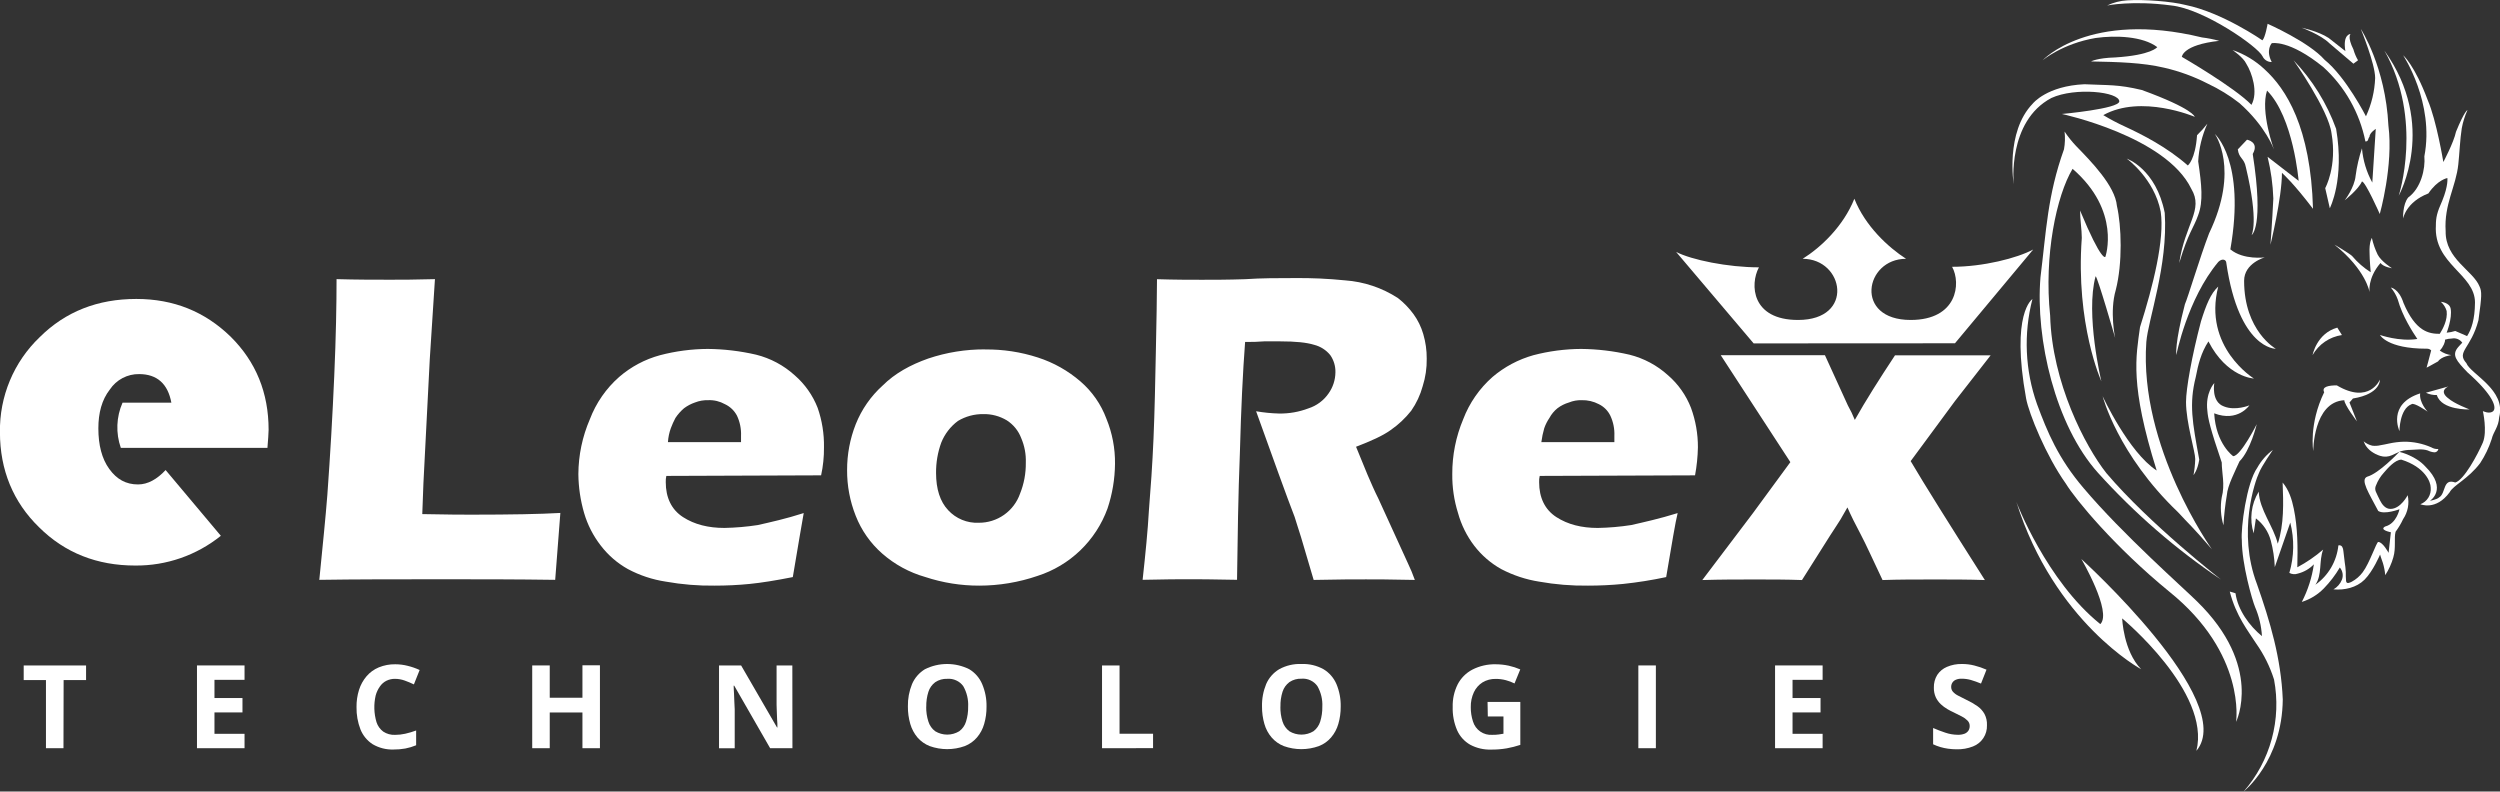 <svg width="259" height="82" viewBox="0 0 259 82" fill="none" xmlns="http://www.w3.org/2000/svg">
<rect x="0" y="0" width="259" height="82" fill="#333333" stroke="none"/>
<g clip-path="url(#clip0_14_7569)">
<path d="M27.714 46.397H12.517C11.981 44.871 12.045 43.198 12.695 41.717H17.753C17.393 39.761 16.266 38.756 14.415 38.756C13.816 38.747 13.225 38.889 12.695 39.168C12.165 39.447 11.713 39.855 11.38 40.354C10.547 41.419 10.19 42.782 10.19 44.381C10.19 46.099 10.55 47.522 11.324 48.589C12.097 49.657 13.052 50.188 14.299 50.188C15.31 50.188 16.266 49.654 17.158 48.697L22.88 55.509C20.364 57.533 17.227 58.622 14.001 58.59C10.065 58.59 6.727 57.286 4.046 54.623C1.368 52.016 -0.006 48.697 -0.006 44.781C-0.035 42.944 0.315 41.122 1.023 39.428C1.731 37.734 2.78 36.206 4.106 34.938C6.783 32.275 10.125 30.971 14.12 30.971C17.988 30.971 21.213 32.275 23.894 34.878C26.518 37.485 27.828 40.685 27.828 44.536C27.828 44.95 27.768 45.544 27.708 46.373L27.714 46.397Z" fill="white"/>
<path d="M33.079 60.081C33.436 56.466 33.737 53.564 33.915 51.252C34.213 47.166 34.451 43.021 34.629 38.931C34.808 34.842 34.867 31.526 34.867 28.919C36.95 28.979 38.8 28.979 40.41 28.979C41.484 28.979 43.034 28.979 45.06 28.919L44.525 37.205L43.867 50.059L43.748 53.26C46.373 53.319 48.101 53.319 48.875 53.319C52.927 53.319 55.968 53.26 58.053 53.141L57.518 60.072C53.525 60.012 49.648 60.012 46.013 60.012C41.127 60.012 36.789 60.012 33.079 60.072V60.081ZM83.266 53.149C83.087 54.098 82.73 56.29 82.135 59.786C80.35 60.14 78.862 60.376 77.672 60.495C76.482 60.615 75.23 60.672 74.037 60.672C72.341 60.694 70.648 60.555 68.979 60.257C67.603 60.05 66.273 59.609 65.045 58.953C63.956 58.344 63.003 57.517 62.243 56.526C61.46 55.519 60.873 54.374 60.514 53.149C60.133 51.84 59.933 50.484 59.919 49.12C59.928 47.164 60.333 45.23 61.109 43.435C61.75 41.748 62.793 40.242 64.147 39.051C65.372 37.992 66.819 37.222 68.381 36.799C69.996 36.375 71.659 36.157 73.329 36.149C75.013 36.165 76.691 36.365 78.333 36.745C79.82 37.116 81.192 37.849 82.329 38.878C83.384 39.793 84.201 40.951 84.709 42.254C85.167 43.568 85.388 44.952 85.364 46.343C85.374 47.319 85.274 48.292 85.066 49.245L69.032 49.305C68.983 49.518 68.963 49.737 68.973 49.955C68.973 51.557 69.568 52.8 70.758 53.57C71.948 54.34 73.382 54.694 75.051 54.694C76.209 54.672 77.364 54.572 78.508 54.396C79.818 54.098 81.427 53.746 83.269 53.152L83.266 53.149ZM69.199 45.803H76.771V45.153C76.801 44.434 76.657 43.717 76.351 43.065C76.076 42.541 75.638 42.122 75.102 41.872C74.575 41.577 73.977 41.433 73.373 41.458C72.905 41.444 72.438 41.525 72.002 41.696C71.595 41.835 71.213 42.036 70.868 42.293C70.525 42.585 70.224 42.924 69.975 43.301C69.792 43.645 69.632 44.001 69.496 44.366C69.332 44.824 69.232 45.303 69.199 45.788V45.803ZM102.043 36.205C103.904 36.182 105.756 36.463 107.526 37.038C109.151 37.561 110.653 38.407 111.945 39.525C113.146 40.562 114.068 41.886 114.622 43.376C115.231 44.859 115.535 46.451 115.515 48.055C115.5 49.626 115.239 51.185 114.741 52.675C114.145 54.319 113.18 55.804 111.922 57.016C110.663 58.228 109.144 59.135 107.482 59.666C105.543 60.33 103.508 60.669 101.46 60.672C99.556 60.677 97.665 60.375 95.857 59.777C94.208 59.308 92.684 58.478 91.394 57.346C90.181 56.281 89.24 54.94 88.651 53.436C88.053 51.928 87.75 50.319 87.759 48.696C87.756 47.074 88.058 45.466 88.651 43.957C89.263 42.416 90.222 41.038 91.454 39.931C92.704 38.687 94.313 37.798 96.161 37.145C98.063 36.505 100.057 36.184 102.064 36.196L102.043 36.205ZM101.864 42.901C100.941 42.89 100.032 43.136 99.24 43.611C98.467 44.187 97.868 44.966 97.511 45.863C97.146 46.869 96.965 47.933 96.976 49.004C96.976 50.662 97.392 51.965 98.228 52.854C98.629 53.288 99.119 53.629 99.664 53.854C100.209 54.079 100.796 54.183 101.385 54.157C102.326 54.167 103.247 53.881 104.017 53.339C104.787 52.797 105.368 52.027 105.679 51.136C106.087 50.12 106.289 49.032 106.274 47.936C106.306 47.062 106.143 46.192 105.798 45.389C105.512 44.632 104.99 43.987 104.31 43.551C103.573 43.108 102.726 42.882 101.867 42.901H101.864Z" fill="white"/>
<path d="M118.374 60.081C118.672 57.355 118.91 54.987 119.029 52.855C119.207 50.662 119.386 48.175 119.505 45.398C119.624 42.556 119.683 39.594 119.746 36.45C119.808 33.307 119.865 30.762 119.865 28.925C121.772 28.985 123.322 28.985 124.512 28.985C125.702 28.985 127.19 28.985 128.975 28.925C130.704 28.809 132.432 28.809 134.101 28.809C135.852 28.79 137.602 28.869 139.344 29.045C141.298 29.182 143.186 29.814 144.83 30.882C145.439 31.358 145.98 31.916 146.437 32.54C146.892 33.167 147.236 33.868 147.451 34.613C147.695 35.44 147.815 36.298 147.808 37.16C147.825 38.125 147.684 39.086 147.392 40.005C147.143 40.917 146.741 41.778 146.202 42.553C145.591 43.327 144.868 44.006 144.057 44.566C143.223 45.162 142.03 45.69 140.486 46.284L141.676 49.186C142.033 50.015 142.39 50.844 142.807 51.673L145.863 58.363C146.131 58.923 146.37 59.496 146.577 60.081C144.074 60.022 142.411 60.022 141.519 60.022C140.385 60.022 138.597 60.022 136.095 60.081C135.854 59.252 135.437 57.829 134.783 55.637C134.485 54.742 134.307 54.098 134.128 53.564C133.709 52.499 133.173 51.017 132.459 49.064L130.132 42.606C130.919 42.742 131.714 42.821 132.512 42.842C133.55 42.858 134.581 42.677 135.55 42.308C136.395 42.039 137.127 41.498 137.633 40.769C138.091 40.13 138.341 39.364 138.35 38.577C138.367 37.938 138.18 37.311 137.814 36.787C137.387 36.262 136.801 35.888 136.145 35.723C135.369 35.484 134.238 35.365 132.629 35.365H130.959C130.305 35.418 129.649 35.438 128.993 35.424C128.755 38.565 128.573 42.356 128.454 46.859C128.276 51.301 128.216 55.745 128.157 60.069C125.595 60.01 123.926 60.01 123.149 60.01C122.257 60.01 120.707 60.01 118.389 60.069L118.374 60.081ZM173.806 53.15C173.568 54.098 173.211 56.29 172.616 59.786C171.142 60.101 169.652 60.338 168.153 60.496C166.963 60.615 165.708 60.672 164.514 60.672C162.819 60.694 161.126 60.555 159.457 60.257C158.082 60.041 156.753 59.6 155.52 58.954C154.432 58.344 153.479 57.518 152.721 56.526C151.954 55.518 151.387 54.372 151.051 53.15C150.642 51.847 150.441 50.486 150.456 49.12C150.446 47.168 150.831 45.234 151.587 43.435C152.229 41.748 153.273 40.243 154.628 39.051C155.86 38.004 157.303 37.236 158.858 36.799C160.474 36.376 162.136 36.157 163.806 36.149C165.492 36.165 167.171 36.365 168.814 36.746C170.3 37.116 171.671 37.848 172.807 38.878C173.863 39.792 174.68 40.951 175.187 42.254C175.666 43.564 175.909 44.949 175.904 46.343C175.884 47.317 175.785 48.288 175.606 49.246L159.513 49.305C159.464 49.518 159.444 49.737 159.454 49.955C159.454 51.557 160.049 52.801 161.239 53.57C162.429 54.34 163.86 54.695 165.529 54.695C166.687 54.674 167.842 54.575 168.986 54.397C170.298 54.098 171.908 53.746 173.815 53.153L173.806 53.15ZM159.68 45.804H167.249V45.154C167.28 44.434 167.137 43.718 166.832 43.066C166.58 42.546 166.161 42.126 165.642 41.873C165.092 41.584 164.478 41.441 163.857 41.458C163.408 41.445 162.961 41.526 162.545 41.697C162.116 41.822 161.712 42.024 161.355 42.293C161.012 42.57 160.728 42.913 160.519 43.301C160.294 43.631 160.113 43.989 159.983 44.366C159.848 44.832 159.748 45.308 159.686 45.789L159.68 45.804ZM176.368 60.081L181.613 53.15L185.481 47.877L178.269 36.799H189.063L191.444 42.013C191.716 42.493 191.955 42.991 192.158 43.504C193.291 41.491 194.719 39.239 196.323 36.811H206.231L202.535 41.55C201.818 42.499 200.328 44.572 197.945 47.772C199.376 50.2 201.937 54.286 205.633 60.093C203.904 60.033 202.238 60.033 200.575 60.033C198.492 60.033 196.638 60.033 195.032 60.093C194.017 57.961 193.303 56.362 192.765 55.354C192.226 54.346 191.753 53.397 191.393 52.568L190.679 53.812C190.441 54.17 190.084 54.76 189.605 55.473L186.686 60.093C185.077 60.033 183.467 60.033 181.857 60.033C180.072 60.033 178.222 60.033 176.374 60.093L176.368 60.081Z" fill="white"/>
<path fill-rule="evenodd" clip-rule="evenodd" d="M202.534 35.564L210.639 25.85C208.97 26.745 205.453 27.64 202.237 27.64C203.189 29.358 202.772 33.148 197.944 33.148C192.044 33.148 193.183 26.811 197.467 26.811C195.62 25.617 193.237 23.431 192.112 20.589C190.978 23.431 188.655 25.623 186.757 26.811C191.047 26.811 192.18 33.148 186.28 33.148C181.452 33.148 181.273 29.474 182.225 27.696C179.009 27.696 175.251 26.927 173.645 26.098L181.678 35.576L202.534 35.564Z" fill="white"/>
<path d="M217.831 41.046C217.831 41.046 219.381 47.083 225.638 53.06C226.769 54.301 227.069 54.48 229.155 56.905C229.155 56.905 221.586 46.313 222.359 35.43C222.538 33.125 224.624 27.499 224.267 22.056C223.374 17.499 220.333 16.434 220.333 16.434C220.333 16.434 223.195 18.504 223.85 21.937C224.267 24.779 223.076 29.572 221.705 33.894C221.288 36.969 220.631 39.812 223.433 48.747C220.512 46.844 217.831 41.046 217.831 41.046Z" fill="white"/>
<path d="M243.815 6.6L244.291 6.245C244.084 5.893 243.924 5.515 243.815 5.121C243.16 3.818 243.517 3.522 243.517 3.522C243.517 3.522 242.684 3.522 242.982 5.297L241.253 3.937C240.179 3.227 238.45 2.872 238.45 2.872C238.45 2.872 240.417 3.582 241.312 4.471L243.815 6.6Z" fill="white"/>
<path d="M224.921 0.563C228.319 0.918 233.921 4.826 234.397 5.831C234.482 6.012 234.617 6.165 234.787 6.27C234.956 6.376 235.152 6.431 235.352 6.427C234.698 5.186 235.352 4.477 235.352 4.477C235.352 4.477 237.137 4.062 240.708 6.961C242.938 8.996 244.462 11.692 245.057 14.656C245.414 14.656 245.295 14.358 245.474 14.182C245.474 13.767 246.128 13.353 246.128 13.353L245.771 18.915C245.17 17.82 244.806 16.611 244.7 15.366C244.392 16.29 244.172 17.24 244.043 18.205C243.924 19.449 242.912 20.75 242.912 20.75C242.912 20.75 244.34 19.625 244.697 18.799C245.054 18.799 246.545 22.172 246.545 22.172C246.545 22.172 247.973 17.141 247.438 12.998C247.14 6.901 244.578 2.997 244.578 2.997C244.578 2.997 246.066 6.606 246.066 8.086C246.014 9.457 245.69 10.805 245.114 12.049C245.114 12.049 243.031 7.966 240.824 6.192C239.214 4.357 234.924 2.463 234.924 2.463C234.924 2.463 234.686 3.883 234.385 4.178C234.385 4.178 230.22 1.279 226.399 0.51C225.031 0.155 222.05 -0.087 220.381 0.036C219.658 0.075 218.95 0.256 218.298 0.569C218.298 0.569 220.928 0.03 224.921 0.563Z" fill="white"/>
<path d="M223.493 4.883C223.493 4.883 222.898 5.712 219.141 5.95C217.234 6.007 216.638 6.365 216.638 6.365C219.441 6.422 221.943 6.481 224.208 7.015C225.78 7.376 227.301 7.932 228.736 8.671C229.898 9.217 230.996 9.892 232.009 10.684C234.752 13.112 235.579 15.477 235.579 15.477C235.579 15.477 234.148 11.573 234.865 9.383C237.605 12.163 238.138 18.734 238.138 18.734L234.921 16.246C235.268 17.663 235.467 19.111 235.517 20.568C235.398 23.052 235.219 25.361 235.219 25.361C235.219 25.361 236.409 20.508 236.409 17.905C236.588 18.081 237.599 18.969 239.628 21.633C239.39 13.168 236.829 9.204 234.621 7.191C233.666 6.289 232.528 5.603 231.286 5.181C231.286 5.181 232.416 5.95 232.714 6.601C233.309 7.546 233.966 9.559 233.252 10.863C231.467 9.025 226.04 5.891 226.04 5.891C226.04 5.891 226.1 4.647 229.908 4.232C229.323 4.07 228.726 3.951 228.123 3.878C216.442 1.038 211.616 6.246 211.616 6.246C211.616 6.246 213.642 4.528 217.097 3.937C219.203 3.642 222.003 3.758 223.493 4.883Z" fill="white"/>
<path d="M247.808 27.788C247.808 27.788 246.677 27.079 246.32 26.366C246.057 25.819 245.857 25.243 245.725 24.651C245.725 24.651 245.427 25.066 245.487 26.25C245.487 26.9 245.606 28.203 245.606 28.203C244.889 27.751 244.246 27.192 243.699 26.545C243.58 26.366 241.792 25.301 241.851 25.352C245.124 27.956 245.487 30.264 245.487 30.264C245.487 30.264 245.249 28.844 246.62 27.246C246.915 27.66 247.808 27.788 247.808 27.788Z" fill="white"/>
<path d="M211.393 28.734C210.857 35.126 212.943 44.065 217.343 48.974C221.128 53.171 225.41 56.888 230.095 60.042C230.095 60.042 222.705 54.301 218.236 49.034C216.031 46.254 212.583 39.623 212.396 32.701C211.741 26.485 213.05 20.273 214.719 17.49C219.777 21.868 218.117 26.605 218.117 26.605C218.117 26.605 217.76 27.255 215.496 21.812C215.496 22.757 215.674 23.822 215.674 24.651C215.017 33.599 217.701 39.507 217.701 39.507C217.701 39.507 216.031 32.522 217.105 28.618C217.287 28.618 219.132 35.01 219.132 35.01C219.132 35.01 218.537 32.286 219.194 30.038C219.908 27.255 219.789 23.407 219.313 21.337C219.132 19.265 216.635 16.72 215.079 15.122C214.642 14.659 214.243 14.16 213.889 13.63C213.959 14.241 213.939 14.86 213.83 15.465C212.11 20.273 211.991 23.941 211.393 28.734Z" fill="white"/>
<path d="M247.021 5.24C251.074 12.398 248.509 20.272 248.509 20.272C248.509 20.272 252.576 12.992 247.021 5.24Z" fill="white"/>
<path d="M246.557 39.328C246.557 39.328 245.483 41.932 242.094 39.925C241.321 39.925 240.485 40.041 240.785 40.635C239.176 43.948 239.652 46.728 239.652 46.728C239.652 46.728 239.652 41.64 242.871 41.461C242.871 41.935 244.18 43.653 244.18 43.653L243.406 41.699L243.764 41.285C246.676 40.807 246.557 39.328 246.557 39.328Z" fill="white"/>
<path d="M241.368 21.573C241.368 21.573 242.918 18.614 242.023 13.347C241.063 10.698 239.561 8.279 237.613 6.246C237.613 6.246 241.249 11.393 241.547 13.821C242.142 17.254 240.892 19.488 240.892 19.488L241.368 21.573Z" fill="white"/>
<path d="M242.624 34.711L242.145 33.942C240 34.538 239.583 36.784 239.583 36.784C239.899 36.23 240.338 35.755 240.865 35.396C241.391 35.037 241.993 34.803 242.624 34.711Z" fill="white"/>
<path d="M228.022 33.291C227.07 36.903 226.472 40.277 226.472 41.643C226.472 43.772 227.427 46.791 227.427 47.56C227.409 48.117 227.35 48.671 227.248 49.218C227.248 49.218 227.665 48.744 227.843 47.62C227.129 43.713 226.769 41.878 227.486 39.039C227.724 37.795 228.022 36.551 228.795 35.37C230.703 39.099 233.505 39.215 233.505 39.215C233.505 39.215 228.2 35.961 229.81 29.689C229.036 30.392 228.557 31.576 228.022 33.291Z" fill="white"/>
<path d="M234.041 48.974C234.279 48.324 235.472 46.609 235.472 46.609C234.812 47.1 234.264 47.725 233.862 48.443C232.729 50.042 232.134 54.775 232.253 55.959C232.253 58.444 233.327 62.172 233.624 62.885C234.036 63.841 234.278 64.863 234.338 65.903C233.029 64.835 231.836 63.18 231.598 61.462L231.003 61.286C231.657 63.83 232.91 65.369 233.743 66.673C234.547 67.812 235.17 69.07 235.591 70.401C235.979 72.447 235.897 74.555 235.352 76.564C234.806 78.574 233.811 80.433 232.443 82C232.443 82 236.436 78.862 236.495 72.456C236.317 68.194 235.186 64.403 233.818 60.502C231.777 55.13 233.633 49.803 234.041 48.974Z" fill="white"/>
<path d="M255.591 34.819C255.398 34.735 254.996 34.568 254.365 34.288C254.075 34.38 253.776 34.44 253.473 34.467C253.473 34.467 254.068 32.975 253.889 31.982C253.77 31.329 252.878 31.27 252.878 31.27C253.16 31.524 253.366 31.853 253.473 32.218C253.592 33.163 253.056 34.112 252.759 34.586C251.625 34.586 250.257 34.347 249.004 31.389C248.528 29.898 247.692 29.79 247.692 29.79C248.003 30.159 248.246 30.58 248.409 31.034C248.885 32.752 249.956 34.407 250.435 35.117C248.587 35.415 246.567 34.703 246.567 34.703C246.567 34.703 247.281 36.125 251.393 36.125C251.48 36.117 251.568 36.129 251.651 36.16C251.733 36.19 251.808 36.238 251.869 36.301C251.631 37.25 251.393 38.091 251.393 38.091C251.393 38.091 251.75 37.915 252.583 37.441C252.94 36.91 253.952 36.79 253.952 36.79C253.521 36.736 253.112 36.573 252.762 36.316C253.119 35.961 253.357 35.371 253.297 35.192C253.528 35.118 253.769 35.078 254.011 35.072C254.214 35.031 254.424 35.05 254.616 35.127C254.807 35.204 254.973 35.335 255.091 35.505C254.949 35.666 254.794 35.803 254.669 35.961C253.952 36.79 254.49 37.381 255.621 38.565C258.364 40.993 258.662 42.233 258.299 42.588C257.936 42.943 257.225 42.588 257.225 42.588C257.225 42.588 257.701 44.676 257.225 45.845C256.689 47.089 255.258 49.75 254.365 49.988C253.053 49.514 253.41 51.113 252.696 51.527C252.458 51.763 251.741 51.882 251.741 51.882C251.741 51.882 253.648 50.689 251.265 48.33C250.295 47.253 248.718 46.839 248.587 46.818H248.561C248.418 46.97 246.454 49.043 245.249 49.383C244.476 49.681 245.428 51.101 246.383 52.935C247.037 53.349 248.587 52.756 248.587 52.756C248.587 52.756 248.29 54.247 247.1 54.546C246.445 54.901 247.695 55.142 247.695 55.142L247.457 57.275C247.457 57.275 246.862 56.147 246.386 56.147C246.204 56.147 245.493 58.339 244.776 59.285C244.476 59.69 244.091 60.023 243.648 60.263C243.44 60.365 243.107 60.541 243.053 60.2C243.026 59.883 243.016 59.565 243.024 59.246C243.006 58.914 242.969 58.584 242.914 58.256C242.869 57.868 242.821 57.477 242.774 57.09C242.767 56.936 242.725 56.786 242.652 56.651C242.612 56.586 242.551 56.536 242.479 56.51C242.407 56.483 242.329 56.482 242.256 56.505C242.172 57.315 241.916 58.098 241.506 58.8C241.095 59.503 240.54 60.11 239.876 60.579C240.593 59.55 240.224 58.107 240.679 56.938C239.857 57.646 238.959 58.261 238.001 58.772C238.055 56.744 238.049 54.695 237.638 52.708C237.439 51.733 237.127 50.749 236.481 49.991C236.561 52.121 236.636 54.304 235.978 56.329C235.508 54.462 234.101 52.86 234.003 50.937C233.613 51.577 233.365 52.294 233.275 53.039C233.184 53.784 233.254 54.54 233.479 55.255C233.556 54.739 233.637 54.221 233.714 53.705C234.462 54.276 235.002 55.079 235.249 55.989C235.491 56.892 235.631 57.82 235.669 58.754C236.204 57.215 236.739 55.677 237.272 54.14C237.707 55.855 237.674 57.656 237.177 59.353C237.31 59.426 237.456 59.471 237.607 59.483C237.758 59.495 237.909 59.475 238.052 59.425C238.687 59.268 239.265 58.934 239.718 58.462C239.521 59.822 239.099 61.139 238.469 62.36C239.338 62.089 240.125 61.604 240.759 60.949C241.392 60.299 241.944 59.575 242.405 58.793C242.552 58.965 242.649 59.173 242.688 59.397C242.726 59.62 242.703 59.849 242.622 60.06C242.452 60.483 242.143 60.835 241.747 61.059C242.902 61.158 244.128 60.883 244.967 60.054C245.859 59.16 246.576 57.451 246.576 57.451C246.576 57.451 246.695 57.865 246.874 58.345C246.994 58.75 247.074 59.166 247.112 59.586C247.479 59.02 247.76 58.402 247.945 57.752C248.242 56.747 248.004 55.742 248.183 55.088C248.486 54.683 248.746 54.247 248.959 53.788C249.204 53.428 249.372 53.021 249.454 52.594C249.536 52.166 249.529 51.726 249.435 51.3C249.435 51.3 248.721 52.723 247.65 52.723C247.121 52.723 246.781 52.264 246.561 51.828C246.415 51.53 246.264 51.232 246.136 50.934C246.091 50.83 246.069 50.718 246.073 50.605C246.076 50.492 246.105 50.381 246.157 50.281C246.341 49.804 246.611 49.365 246.954 48.986C247.335 48.542 248.123 47.62 248.784 47.62C251.226 48.389 251.822 49.928 251.822 50.519C251.856 50.884 251.77 51.25 251.577 51.56C251.383 51.871 251.093 52.109 250.75 52.237C250.75 52.237 252.36 52.947 253.788 50.993C254.148 50.283 255.695 49.633 256.948 47.975C257.454 47.204 257.854 46.368 258.138 45.49C258.317 44.721 258.852 44.247 258.912 43.242C259.685 40.399 255.936 38.744 255.514 37.619C254.443 36.426 255.993 36.128 256.766 33.178C257.123 30.634 257.123 30.22 256.885 29.689C256.231 28.03 253.315 26.846 253.369 23.947C253.19 21.165 254.443 19.33 254.681 17.022C254.8 15.957 254.859 14.418 255.038 13.293C255.159 12.64 255.359 12.004 255.633 11.4C255.633 11.4 255.335 11.459 254.443 13.648C254.205 14.773 253.131 16.786 253.131 16.786C253.131 16.786 252.417 12.464 251.521 10.395C250.149 6.726 248.959 5.718 248.959 5.718C248.959 5.718 252.232 10.63 251.164 16.193C251.283 17.496 250.807 19.509 249.495 20.455C248.9 21.165 248.959 22.644 248.959 22.644C248.959 22.644 249.257 20.929 251.581 20.04C252.536 18.62 253.547 18.444 253.547 18.444C253.547 18.444 253.666 19.211 253.012 20.81C252.476 22.003 252.357 22.528 252.357 23.354C252.116 27.38 256.409 28.385 256.409 31.344C256.392 33.098 256.04 34.115 255.591 34.819Z" fill="white"/>
<path d="M248.583 46.811L248.72 46.752C249.043 46.657 249.377 46.609 249.714 46.608C250.309 46.588 250.946 46.477 251.523 46.671C251.736 46.778 251.969 46.843 252.207 46.862C252.305 46.863 252.399 46.829 252.474 46.766C252.548 46.703 252.598 46.615 252.615 46.519C252.358 46.537 252.101 46.476 251.88 46.343C250.984 45.95 250.016 45.752 249.038 45.761C248.523 45.775 248.01 45.838 247.506 45.949C247.209 46.012 246.911 46.078 246.614 46.125C246.336 46.192 246.049 46.208 245.766 46.173C245.437 46.094 245.131 45.939 244.873 45.72C244.9 45.75 244.977 45.979 245.022 46.057C245.184 46.332 245.401 46.572 245.659 46.761C245.937 46.964 246.246 47.121 246.575 47.226C246.984 47.361 247.428 47.335 247.819 47.154C248.063 47.05 248.298 46.922 248.542 46.823L248.583 46.811Z" fill="white"/>
<path d="M253.648 40.038L251.324 40.688C251.678 40.857 252.066 40.939 252.458 40.927C252.934 42.526 255.853 42.418 255.853 42.418C255.853 42.418 254.246 41.822 253.588 41.225C252.636 40.453 253.648 40.038 253.648 40.038Z" fill="white"/>
<path d="M230.702 51.282C230.761 50.337 231.594 48.738 232.014 47.793C233.147 46.668 233.799 43.945 233.799 43.945C233.799 43.945 232.13 47.259 231.356 47.259C231.356 47.259 229.571 46.015 229.39 42.821C231.847 43.766 233.037 41.992 233.037 41.992C233.037 41.992 231.606 42.588 230.413 42.111C229.045 41.637 229.402 39.683 229.402 39.683C229.402 39.683 228.447 40.688 228.685 42.582C228.744 43.352 228.982 44.419 230.172 47.909C230.172 48.974 230.529 50.218 230.172 51.521C230.006 52.488 230.067 53.481 230.351 54.42C230.409 53.368 230.526 52.321 230.702 51.282Z" fill="white"/>
<path d="M248.583 44.661C248.583 44.661 248.583 42.353 249.833 41.878C250.071 41.643 251.502 42.648 251.502 42.648C251.502 42.648 250.609 41.702 250.728 40.754C247.271 41.872 248.583 44.661 248.583 44.661Z" fill="white"/>
<path d="M232.49 29.089C232.49 27.255 234.635 26.664 234.635 26.664C234.635 26.664 232.43 26.962 231.065 25.835C232.671 16.661 229.455 13.881 229.455 13.881C229.455 13.881 232.076 17.49 228.86 24.177C227.908 26.664 226.655 30.867 226.358 31.517C225.287 35.6 225.465 36.784 225.465 36.784C225.465 36.784 226.596 30.983 229.815 27.135C230.232 26.724 230.648 26.9 230.648 27.255C231.96 36.203 235.775 36.134 235.775 36.134C235.775 36.134 232.49 34.297 232.49 29.089Z" fill="white"/>
<path d="M232.791 14.472C232.791 14.472 232.074 15.241 231.836 15.477C231.955 16.425 232.49 16.372 232.669 17.311C234.041 23.053 233.264 24.356 233.264 24.356C233.264 24.356 234.573 23.586 233.383 15.951C234.1 14.707 232.791 14.472 232.791 14.472Z" fill="white"/>
<path d="M212.527 10.15C214.969 9.025 219.56 9.5 219.56 10.508C219.501 11.277 213.61 11.808 213.61 11.808C213.61 11.808 224.395 14.117 227.019 19.563C228.328 21.752 226.362 23.172 225.767 27.255C226.719 24.061 227.254 23.646 227.733 22.283C228.269 20.863 228.09 19.148 227.733 16.72C227.805 15.37 228.128 14.045 228.685 12.813C228.357 13.236 227.999 13.635 227.614 14.006C227.436 16.553 226.659 17.144 226.659 17.144C224.514 15.25 221.952 13.947 220.164 13.12C219.387 12.766 218.632 12.368 217.9 11.927C221.833 9.738 227.376 12.103 227.376 12.103C227.376 12.103 227.257 11.277 221.893 9.324C219.391 8.727 218.436 8.849 215.942 8.727C212.074 8.906 210.637 10.681 210.587 10.74C207.728 13.699 208.62 19.091 208.62 19.091C208.62 19.091 207.939 12.578 212.527 10.15Z" fill="white"/>
<path d="M215.864 50.572C213.24 47.495 212.11 44.774 211.036 41.872C209.796 38.372 209.63 34.579 210.56 30.983C210.56 30.983 208.295 32.403 209.905 41.282C210.202 42.88 211.988 47.247 214.017 50.098C215.028 51.757 219.075 56.66 224.728 61.286C232.74 67.737 231.657 74.785 231.657 74.785C231.657 74.785 234.516 69.044 227.605 62.297C226.293 60.991 219.917 55.368 215.864 50.572Z" fill="white"/>
<path d="M215.627 57.913C215.627 57.913 218.843 63.416 217.593 64.659C211.991 60.161 208.891 51.992 208.891 51.992C212.824 64.48 221.824 69.333 221.824 69.333C219.976 67.439 219.857 64.066 219.857 64.066C219.857 64.066 229.081 71.701 227.546 77.785C231.895 72.65 215.627 57.913 215.627 57.913Z" fill="white"/>
<path d="M6.576 77.514H4.761V70.452H2.455V68.939H8.917V70.452H6.591L6.576 77.514Z" fill="white"/>
<path d="M25.334 77.514H20.407V68.939H25.334V70.431H22.219V72.316H25.12V73.807H22.219V76.023H25.334V77.514Z" fill="white"/>
<path d="M40.946 70.328C40.627 70.32 40.31 70.39 40.024 70.531C39.753 70.67 39.522 70.875 39.352 71.128C39.155 71.407 39.009 71.719 38.92 72.049C38.708 72.964 38.738 73.918 39.006 74.817C39.131 75.209 39.376 75.551 39.706 75.795C40.068 76.034 40.495 76.152 40.928 76.132C41.281 76.132 41.632 76.093 41.976 76.016C42.362 75.929 42.741 75.817 43.112 75.679V77.209C42.752 77.359 42.377 77.472 41.993 77.546C41.587 77.618 41.175 77.653 40.762 77.65C40.007 77.674 39.26 77.484 38.608 77.102C38.037 76.733 37.595 76.195 37.343 75.563C37.06 74.827 36.921 74.043 36.936 73.254C36.926 72.647 37.015 72.043 37.197 71.465C37.36 70.949 37.624 70.471 37.974 70.06C38.316 69.66 38.747 69.347 39.233 69.144C39.779 68.919 40.365 68.808 40.955 68.819C41.391 68.819 41.825 68.874 42.246 68.983C42.669 69.086 43.081 69.23 43.475 69.413L42.88 70.904C42.566 70.752 42.245 70.618 41.916 70.501C41.605 70.39 41.277 70.332 40.946 70.328Z" fill="white"/>
<path d="M62.153 77.514H60.341V73.813H56.953V77.514H55.138V68.939H56.953V72.286H60.341V68.924H62.153V77.514Z" fill="white"/>
<path d="M82.096 77.514H79.787L76.065 71.036H76.006C76.006 71.305 76.035 71.576 76.044 71.85C76.053 72.125 76.068 72.396 76.077 72.671L76.116 73.491V77.523H74.491V68.939H76.779L80.498 75.364H80.54C80.545 75.099 80.535 74.834 80.51 74.571C80.48 74.305 80.51 74.049 80.48 73.783C80.451 73.518 80.48 73.261 80.454 72.999V68.939H82.087L82.096 77.514Z" fill="white"/>
<path d="M102.204 73.213C102.211 73.818 102.129 74.421 101.96 75.002C101.815 75.517 101.56 75.994 101.213 76.401C100.872 76.799 100.438 77.107 99.949 77.296C98.774 77.716 97.491 77.716 96.316 77.296C95.828 77.104 95.394 76.797 95.049 76.401C94.707 75.992 94.453 75.515 94.305 75.002C94.135 74.413 94.052 73.802 94.058 73.189C94.041 72.393 94.188 71.602 94.489 70.865C94.764 70.228 95.23 69.692 95.822 69.332C96.536 68.975 97.322 68.79 98.119 68.79C98.916 68.79 99.703 68.975 100.416 69.332C101.013 69.69 101.481 70.229 101.752 70.871C102.067 71.611 102.221 72.409 102.204 73.213ZM95.956 73.213C95.945 73.737 96.021 74.259 96.182 74.758C96.305 75.158 96.552 75.508 96.887 75.757C97.263 75.985 97.694 76.106 98.133 76.106C98.572 76.106 99.002 75.985 99.378 75.757C99.714 75.509 99.96 75.159 100.08 74.758C100.236 74.258 100.311 73.736 100.3 73.213C100.339 72.471 100.163 71.734 99.794 71.089C99.61 70.829 99.359 70.623 99.068 70.493C98.778 70.356 98.457 70.299 98.137 70.326C97.694 70.307 97.256 70.43 96.887 70.678C96.554 70.928 96.308 71.276 96.182 71.674C96.025 72.171 95.95 72.691 95.962 73.213H95.956Z" fill="white"/>
<path d="M114.17 77.514V68.939H115.985V76.017H119.457V77.508L114.17 77.514Z" fill="white"/>
<path d="M138.897 73.213C138.902 73.819 138.818 74.422 138.65 75.003C138.503 75.518 138.248 75.995 137.9 76.402C137.558 76.801 137.123 77.108 136.633 77.297C135.46 77.717 134.178 77.717 133.006 77.297C132.517 77.107 132.083 76.8 131.741 76.402C131.393 75.996 131.137 75.518 130.992 75.003C130.822 74.414 130.739 73.803 130.745 73.19C130.726 72.394 130.873 71.602 131.176 70.866C131.453 70.227 131.924 69.691 132.521 69.333C133.227 68.945 134.025 68.757 134.83 68.79C135.629 68.758 136.421 68.945 137.121 69.333C137.716 69.693 138.183 70.232 138.457 70.872C138.765 71.613 138.915 72.411 138.897 73.213ZM132.649 73.213C132.638 73.737 132.713 74.259 132.872 74.758C132.998 75.158 133.246 75.507 133.58 75.758C133.956 75.986 134.387 76.106 134.827 76.106C135.266 76.106 135.697 75.986 136.073 75.758C136.406 75.507 136.651 75.157 136.773 74.758C136.928 74.258 137.002 73.737 136.993 73.213C137.031 72.472 136.855 71.735 136.487 71.09C136.303 70.827 136.053 70.617 135.763 70.481C135.473 70.345 135.152 70.287 134.833 70.314C134.389 70.295 133.952 70.419 133.583 70.666C133.249 70.916 133 71.265 132.872 71.663C132.714 72.164 132.64 72.688 132.655 73.213H132.649Z" fill="white"/>
<path d="M154.111 72.718H157.505V77.171C157.049 77.321 156.583 77.44 156.11 77.526C155.567 77.619 155.016 77.663 154.465 77.657C153.715 77.68 152.973 77.506 152.311 77.153C151.714 76.813 151.241 76.29 150.96 75.662C150.631 74.896 150.474 74.068 150.499 73.234C150.477 72.426 150.654 71.626 151.013 70.902C151.352 70.249 151.881 69.716 152.531 69.375C153.284 68.989 154.122 68.798 154.968 68.82C155.419 68.821 155.869 68.87 156.309 68.966C156.717 69.057 157.116 69.186 157.499 69.351L156.904 70.806C156.619 70.663 156.32 70.55 156.012 70.469C155.667 70.377 155.312 70.332 154.956 70.335C154.474 70.323 154 70.448 153.587 70.696C153.198 70.944 152.889 71.298 152.694 71.716C152.471 72.199 152.361 72.726 152.373 73.258C152.367 73.765 152.444 74.269 152.602 74.749C152.73 75.173 152.998 75.541 153.362 75.792C153.726 76.043 154.164 76.162 154.605 76.13C154.824 76.134 155.044 76.121 155.262 76.092L155.759 76.014V74.225H154.137L154.111 72.718Z" fill="white"/>
<path d="M169.733 77.514V68.939H171.548V77.514H169.733Z" fill="white"/>
<path d="M188.823 77.514H183.896V68.939H188.823V70.431H185.707V72.316H188.608V73.807H185.707V76.023H188.823V77.514Z" fill="white"/>
<path d="M205.849 75.134C205.866 75.605 205.737 76.069 205.478 76.463C205.219 76.856 204.845 77.159 204.406 77.329C203.858 77.544 203.272 77.645 202.683 77.627C202.395 77.626 202.107 77.605 201.821 77.565C201.284 77.493 200.761 77.34 200.271 77.108V75.42C200.675 75.596 201.098 75.76 201.532 75.903C201.949 76.046 202.386 76.121 202.826 76.124C203.07 76.133 203.312 76.093 203.54 76.008C203.702 75.942 203.84 75.829 203.936 75.683C204.02 75.54 204.064 75.377 204.061 75.211C204.063 75.109 204.044 75.008 204.007 74.913C203.969 74.818 203.913 74.732 203.841 74.659C203.668 74.483 203.467 74.337 203.246 74.227C202.999 74.093 202.713 73.95 202.386 73.795C202.162 73.694 201.945 73.581 201.734 73.455C201.494 73.314 201.271 73.147 201.068 72.957C200.854 72.753 200.678 72.513 200.55 72.247C200.408 71.93 200.339 71.585 200.348 71.239C200.334 70.775 200.455 70.319 200.696 69.923C200.942 69.551 201.291 69.261 201.702 69.088C202.189 68.881 202.714 68.779 203.243 68.79C203.678 68.786 204.112 68.838 204.534 68.945C204.968 69.053 205.392 69.198 205.802 69.377L205.233 70.818C204.887 70.674 204.533 70.549 204.174 70.442C203.864 70.356 203.544 70.313 203.222 70.314C203.018 70.306 202.815 70.343 202.627 70.421C202.48 70.482 202.354 70.586 202.267 70.719C202.186 70.849 202.143 70.999 202.142 71.152C202.136 71.34 202.201 71.523 202.323 71.665C202.476 71.832 202.659 71.969 202.862 72.068C203.103 72.196 203.398 72.348 203.755 72.521C204.147 72.702 204.523 72.919 204.876 73.168C205.169 73.376 205.413 73.646 205.59 73.959C205.779 74.32 205.869 74.726 205.849 75.134Z" fill="white"/>
</g>
<defs>
<clipPath id="clip0_14_7569">
<rect width="259" height="82" fill="white"/>
</clipPath>
</defs>
</svg>
